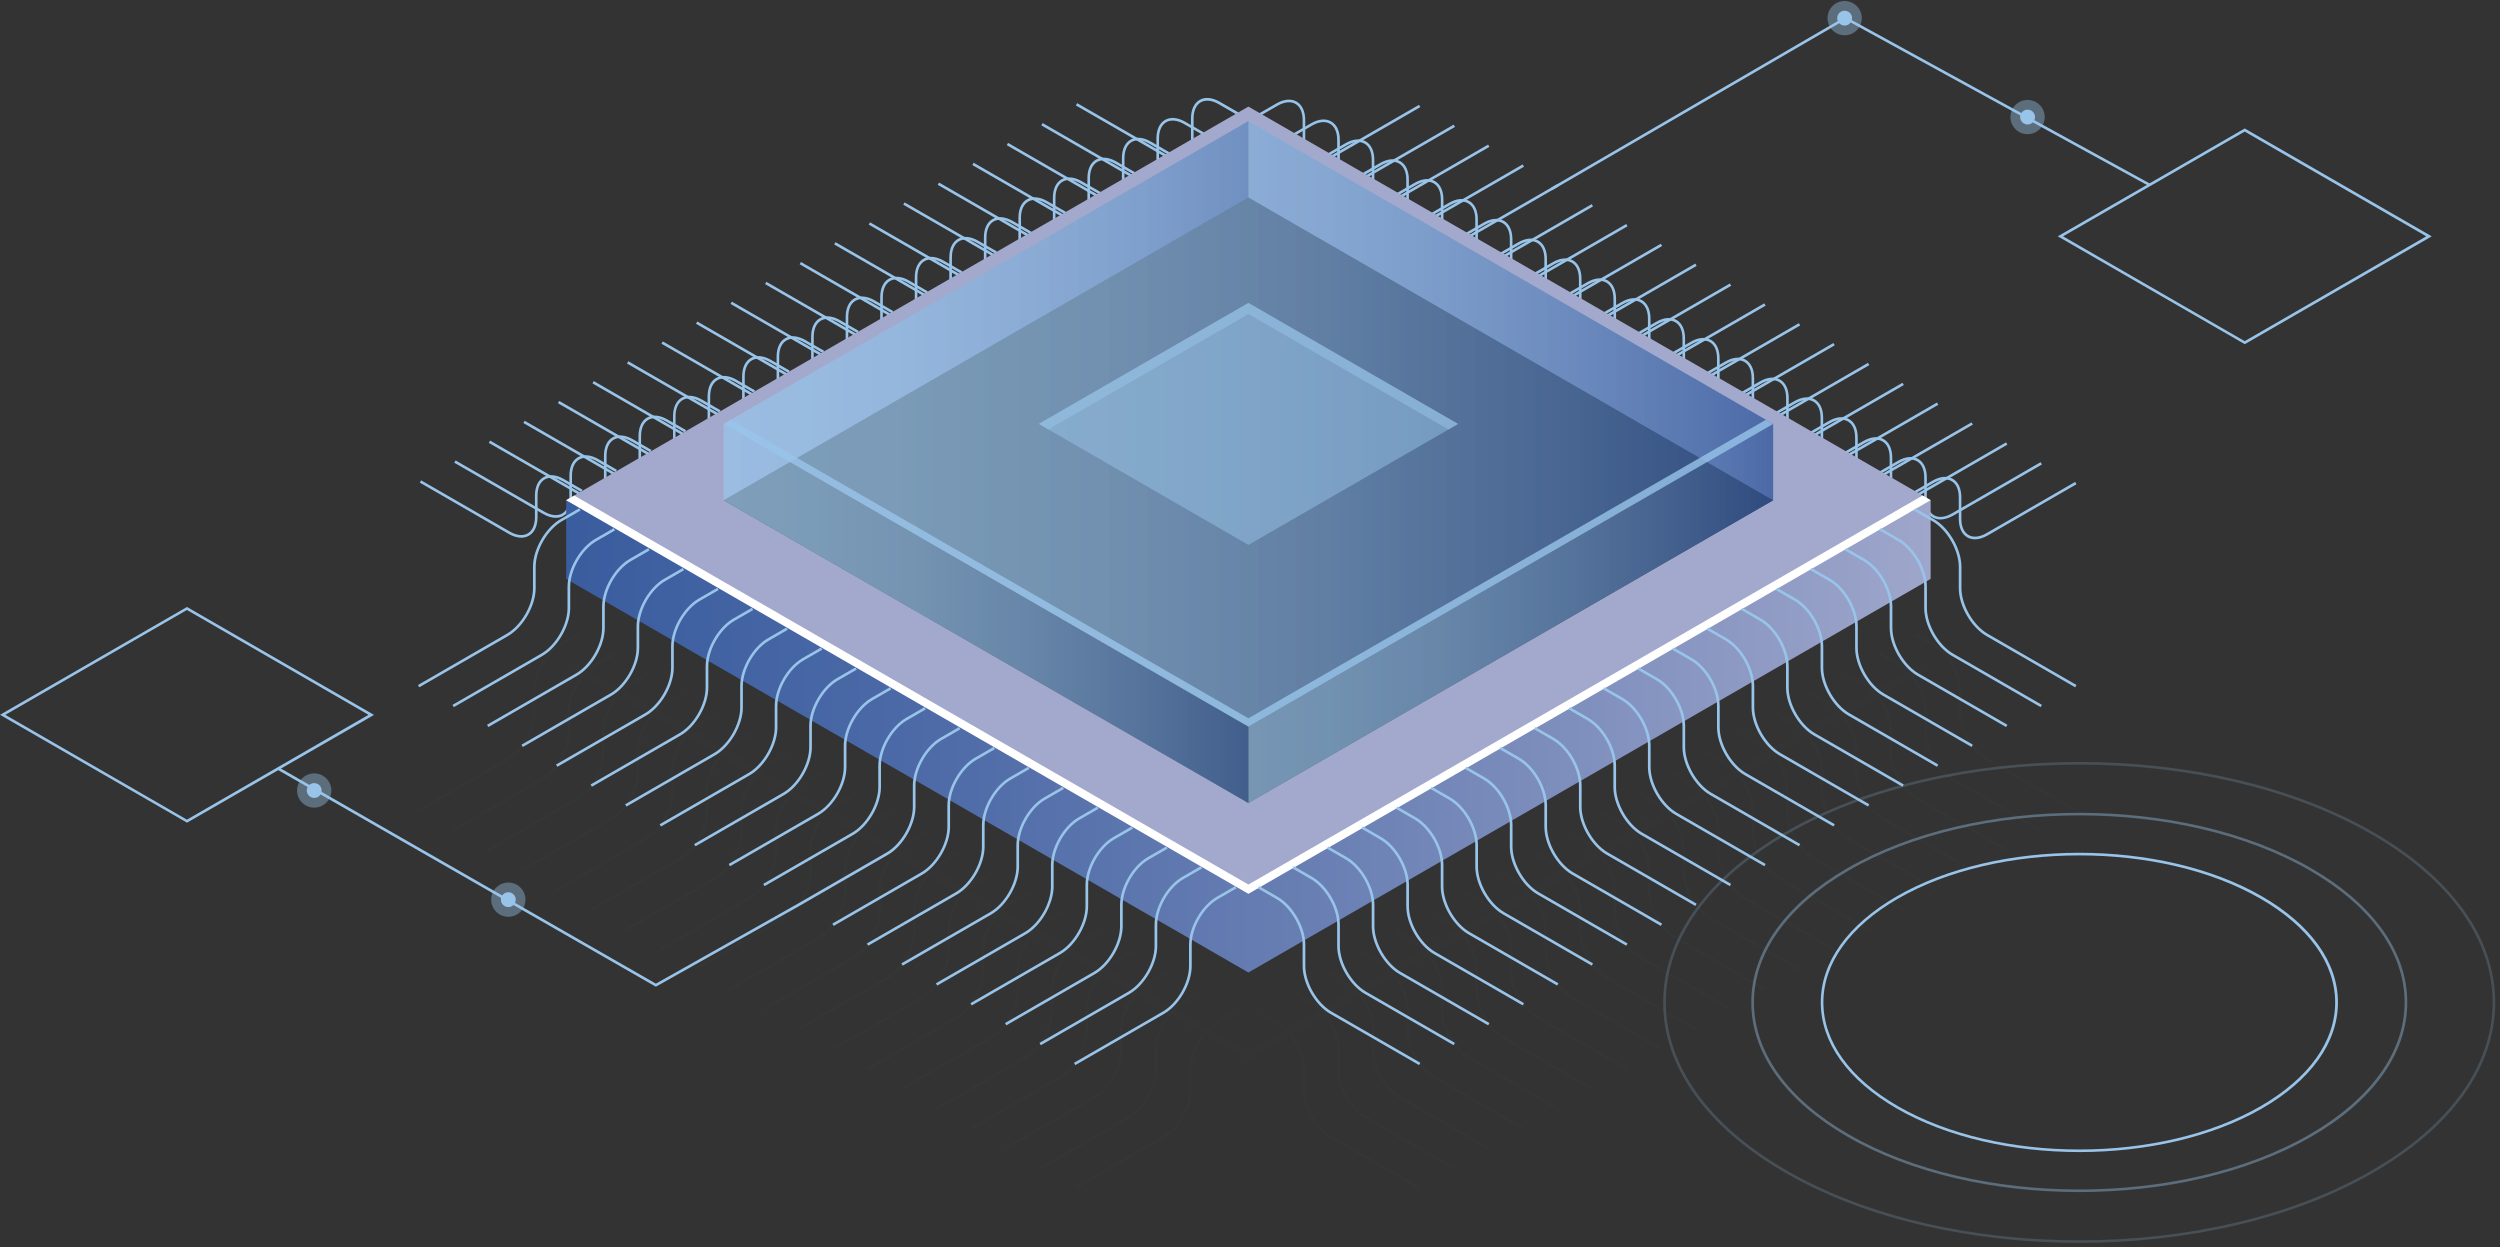 <?xml version="1.0" encoding="UTF-8"?> <svg xmlns="http://www.w3.org/2000/svg" width="475" height="237" viewBox="0 0 475 237" fill="none"><rect x="0" y="0" width="475" height="237" fill="#333333" stroke="none"/> <path d="M294.97 36.097L294.713 35.664L350.626 3.158L350.754 3.222L408.544 34.911L408.288 35.344L350.642 3.735L294.97 36.097Z" fill="#99C4E9"></path> <g opacity="0.2"> <g opacity="0.2"> <path opacity="0.2" d="M269.614 225.99L252.747 216.255C249.858 214.588 247.499 210.514 247.499 207.163V203.105C247.499 199.93 245.252 196.049 242.508 194.461L238.978 192.425L239.234 191.992L242.765 194.028C245.654 195.696 248.013 199.786 248.013 203.121V207.179C248.013 210.354 250.26 214.235 253.004 215.822L269.871 225.557L269.614 225.99Z" fill="#99C4E9"></path> <path opacity="0.2" d="M276.177 222.221L259.311 212.487C256.422 210.819 254.063 206.746 254.063 203.394V199.321C254.063 196.145 251.816 192.264 249.072 190.677L245.541 188.64L245.798 188.207L249.328 190.244C252.217 191.912 254.576 195.985 254.576 199.337V203.41C254.576 206.585 256.823 210.466 259.567 212.054L276.434 221.788L276.177 222.221Z" fill="#99C4E9"></path> <path opacity="0.2" d="M282.741 218.437L265.874 208.702C262.985 207.034 260.626 202.961 260.626 199.609V195.536C260.626 192.361 258.379 188.48 255.635 186.892L252.104 184.855L252.361 184.422L255.892 186.459C258.781 188.127 261.14 192.2 261.14 195.552V199.625C261.14 202.801 263.387 206.682 266.131 208.269L282.998 218.004L282.741 218.437Z" fill="#99C4E9"></path> <path opacity="0.2" d="M289.305 214.668L272.439 204.934C269.55 203.266 267.191 199.192 267.191 195.841V191.783C267.191 188.608 264.944 184.727 262.2 183.14L258.669 181.103L258.926 180.67L262.456 182.707C265.345 184.374 267.704 188.464 267.704 191.799V195.857C267.704 199.032 269.951 202.913 272.695 204.501L289.562 214.235L289.305 214.668Z" fill="#99C4E9"></path> <path opacity="0.2" d="M295.853 210.883L278.986 201.149C276.098 199.481 273.739 195.408 273.739 192.056V187.983C273.739 184.807 271.492 180.926 268.747 179.339L265.217 177.302L265.474 176.869L269.004 178.906C271.893 180.574 274.252 184.647 274.252 187.999V192.072C274.252 195.247 276.499 199.128 279.243 200.716L296.11 210.45L295.853 210.883Z" fill="#99C4E9"></path> <path opacity="0.2" d="M302.418 207.115L285.551 197.38C282.662 195.713 280.303 191.639 280.303 188.287V184.214C280.303 181.039 278.056 177.158 275.312 175.57L271.781 173.534L272.038 173.101L275.569 175.137C278.457 176.805 280.816 180.878 280.816 184.23V188.303C280.816 191.479 283.063 195.36 285.808 196.947L302.674 206.682L302.418 207.115Z" fill="#99C4E9"></path> <path opacity="0.2" d="M308.981 203.33L292.114 193.595C289.226 191.927 286.866 187.854 286.866 184.502V180.445C286.866 177.27 284.62 173.389 281.875 171.801L278.345 169.765L278.602 169.332L282.132 171.368C285.021 173.036 287.38 177.125 287.38 180.461V184.518C287.38 187.694 289.627 191.575 292.371 193.162L309.238 202.897L308.981 203.33Z" fill="#99C4E9"></path> <path opacity="0.2" d="M315.545 199.545L298.678 189.811C295.789 188.143 293.43 184.069 293.43 180.718V176.644C293.43 173.469 291.183 169.588 288.439 168L284.908 165.964L285.165 165.531L288.696 167.567C291.584 169.235 293.943 173.309 293.943 176.66V180.734C293.943 183.909 296.19 187.79 298.935 189.378L315.801 199.112L315.545 199.545Z" fill="#99C4E9"></path> <path opacity="0.2" d="M322.108 195.776L305.241 186.042C302.353 184.374 299.993 180.301 299.993 176.949V172.876C299.993 169.7 297.747 165.82 295.002 164.232L291.472 162.195L291.728 161.762L295.259 163.799C298.148 165.467 300.507 169.54 300.507 172.892V176.965C300.507 180.14 302.754 184.021 305.498 185.609L322.365 195.343L322.108 195.776Z" fill="#99C4E9"></path> <path opacity="0.2" d="M328.656 191.992L311.789 182.257C308.9 180.59 306.541 176.516 306.541 173.164V169.107C306.541 165.932 304.294 162.051 301.55 160.463L298.02 158.427L298.276 157.994L301.807 160.03C304.696 161.698 307.055 165.772 307.055 169.123V173.181C307.055 176.356 309.302 180.237 312.046 181.824L328.913 191.559L328.656 191.992Z" fill="#99C4E9"></path> <path opacity="0.2" d="M335.219 188.223L318.353 178.489C315.464 176.821 313.105 172.748 313.105 169.396V165.322C313.105 162.147 310.858 158.266 308.114 156.679L304.583 154.642L304.84 154.209L308.37 156.246C311.259 157.913 313.618 161.987 313.618 165.339V169.412C313.618 172.587 315.865 176.468 318.609 178.056L335.476 187.79L335.219 188.223Z" fill="#99C4E9"></path> <path opacity="0.2" d="M341.784 184.439L324.917 174.704C322.028 173.036 319.669 168.963 319.669 165.611V161.554C319.669 158.379 317.422 154.498 314.678 152.91L311.147 150.873L311.404 150.44L314.935 152.477C317.824 154.145 320.183 158.218 320.183 161.57V165.627C320.183 168.803 322.429 172.684 325.174 174.271L342.041 184.006L341.784 184.439Z" fill="#99C4E9"></path> <path opacity="0.2" d="M348.347 180.654L331.48 170.919C328.592 169.252 326.233 165.178 326.233 161.827V157.769C326.233 154.594 323.986 150.713 321.242 149.125L317.711 147.089L317.968 146.656L321.498 148.692C324.387 150.36 326.746 154.434 326.746 157.785V161.843C326.746 165.018 328.993 168.899 331.737 170.486L348.604 180.221L348.347 180.654Z" fill="#99C4E9"></path> <path opacity="0.2" d="M354.912 176.885L338.045 167.151C335.156 165.483 332.797 161.41 332.797 158.058V153.985C332.797 150.809 330.55 146.928 327.806 145.341L324.275 143.304L324.532 142.871L328.063 144.908C330.952 146.576 333.311 150.649 333.311 154.001V158.074C333.311 161.249 335.557 165.13 338.302 166.718L355.169 176.452L354.912 176.885Z" fill="#99C4E9"></path> <path opacity="0.2" d="M361.46 173.101L344.593 163.366C341.704 161.698 339.345 157.625 339.345 154.273V150.216C339.345 147.041 337.098 143.16 334.354 141.572L330.823 139.536L331.08 139.103L334.611 141.139C337.499 142.807 339.859 146.88 339.859 150.232V154.289C339.859 157.465 342.105 161.346 344.85 162.933L361.716 172.668L361.46 173.101Z" fill="#99C4E9"></path> <path opacity="0.2" d="M368.023 169.332L351.156 159.598C348.268 157.93 345.908 153.856 345.908 150.505V146.431C345.908 143.256 343.662 139.375 340.917 137.788L337.387 135.751L337.643 135.318L341.174 137.355C344.063 139.022 346.422 143.096 346.422 146.447V150.521C346.422 153.696 348.669 157.577 351.413 159.165L368.28 168.899L368.023 169.332Z" fill="#99C4E9"></path> <path opacity="0.2" d="M374.587 165.547L357.72 155.813C354.831 154.145 352.472 150.071 352.472 146.72V142.646C352.472 139.471 350.225 135.59 347.481 134.002L343.95 131.966L344.207 131.533L347.738 133.569C350.626 135.237 352.985 139.311 352.985 142.662V146.736C352.985 149.911 355.232 153.792 357.977 155.38L374.843 165.114L374.587 165.547Z" fill="#99C4E9"></path> <path opacity="0.2" d="M381.15 161.778L364.283 152.044C361.395 150.376 359.035 146.303 359.035 142.951V138.894C359.035 135.719 356.789 131.838 354.044 130.25L350.514 128.213L350.77 127.78L354.301 129.817C357.19 131.485 359.549 135.558 359.549 138.91V142.967C359.549 146.142 361.796 150.023 364.54 151.611L381.407 161.345L381.15 161.778Z" fill="#99C4E9"></path> <path opacity="0.2" d="M387.715 157.994L370.848 148.259C367.959 146.591 365.6 142.518 365.6 139.166V135.093C365.6 131.918 363.353 128.037 360.609 126.449L357.078 124.412L357.335 123.979L360.866 126.016C363.754 127.684 366.113 131.757 366.113 135.109V139.182C366.113 142.358 368.36 146.239 371.104 147.826L387.971 157.561L387.715 157.994Z" fill="#99C4E9"></path> <path opacity="0.2" d="M394.278 154.209L377.411 144.475C374.522 142.807 372.163 138.733 372.163 135.382V131.308C372.163 128.133 369.917 124.252 367.172 122.664L363.642 120.628L363.898 120.195L367.429 122.232C370.318 123.899 372.677 127.973 372.677 131.324V135.398C372.677 138.573 374.924 142.454 377.668 144.042L394.535 153.776L394.278 154.209Z" fill="#99C4E9"></path> </g> <g opacity="0.2"> <path opacity="0.2" d="M204.313 225.99L204.057 225.557L220.924 215.822C223.684 214.235 225.915 210.354 225.915 207.179V203.121C225.915 199.786 228.274 195.696 231.162 194.028L234.693 191.992L234.95 192.425L231.419 194.461C228.659 196.049 226.428 199.93 226.428 203.105V207.163C226.428 210.498 224.069 214.588 221.18 216.255L204.313 225.99Z" fill="#99C4E9"></path> <path opacity="0.2" d="M197.766 222.221L197.509 221.788L214.376 212.054C217.136 210.466 219.367 206.585 219.367 203.41V199.337C219.367 196.001 221.726 191.928 224.615 190.244L228.145 188.207L228.402 188.64L224.871 190.677C222.111 192.264 219.88 196.145 219.88 199.321V203.394C219.88 206.73 217.521 210.819 214.632 212.487L197.766 222.221Z" fill="#99C4E9"></path> <path opacity="0.2" d="M191.201 218.437L190.944 218.004L207.811 208.269C210.572 206.682 212.802 202.801 212.802 199.625V195.552C212.802 192.216 215.161 188.127 218.05 186.459L221.581 184.422L221.838 184.855L218.307 186.892C215.547 188.48 213.316 192.361 213.316 195.536V199.609C213.316 202.945 210.957 207.018 208.068 208.702L191.201 218.437Z" fill="#99C4E9"></path> <path opacity="0.2" d="M184.638 214.668L184.381 214.235L201.248 204.501C204.008 202.913 206.239 199.032 206.239 195.857V191.799C206.239 188.464 208.598 184.374 211.487 182.707L215.017 180.67L215.274 181.103L211.743 183.14C208.983 184.727 206.752 188.608 206.752 191.783V195.841C206.752 199.176 204.393 203.266 201.505 204.934L184.638 214.668Z" fill="#99C4E9"></path> <path opacity="0.2" d="M178.074 210.883L177.817 210.45L194.684 200.716C197.445 199.128 199.675 195.247 199.675 192.072V187.999C199.675 184.663 202.034 180.59 204.923 178.906L208.454 176.869L208.711 177.302L205.18 179.339C202.42 180.926 200.189 184.807 200.189 187.983V192.056C200.189 195.392 197.83 199.481 194.941 201.149L178.074 210.883Z" fill="#99C4E9"></path> <path opacity="0.2" d="M171.511 207.115L171.254 206.682L188.121 196.947C190.881 195.36 193.112 191.479 193.112 188.303V184.23C193.112 180.894 195.471 176.805 198.36 175.137L201.89 173.101L202.147 173.534L198.616 175.57C195.856 177.158 193.625 181.039 193.625 184.214V188.287C193.625 191.623 191.266 195.696 188.378 197.38L171.511 207.115Z" fill="#99C4E9"></path> <path opacity="0.2" d="M164.963 203.33L164.706 202.897L181.573 193.162C184.333 191.575 186.564 187.694 186.564 184.518V180.461C186.564 177.125 188.923 173.036 191.812 171.368L195.342 169.332L195.599 169.765L192.069 171.801C189.308 173.389 187.078 177.27 187.078 180.445V184.502C187.078 187.838 184.718 191.927 181.83 193.595L164.963 203.33Z" fill="#99C4E9"></path> <path opacity="0.2" d="M158.398 199.545L158.142 199.112L175.009 189.378C177.769 187.79 180 183.909 180 180.734V176.66C180 173.325 182.359 169.251 185.247 167.567L188.778 165.531L189.035 165.964L185.504 168C182.744 169.588 180.513 173.469 180.513 176.644V180.718C180.513 184.053 178.154 188.143 175.265 189.811L158.398 199.545Z" fill="#99C4E9"></path> <path opacity="0.2" d="M151.835 195.776L151.578 195.343L168.445 185.609C171.205 184.021 173.436 180.14 173.436 176.965V172.892C173.436 169.556 175.795 165.467 178.684 163.799L182.215 161.762L182.471 162.195L178.941 164.232C176.18 165.82 173.95 169.7 173.95 172.876V176.949C173.95 180.285 171.591 184.358 168.702 186.042L151.835 195.776Z" fill="#99C4E9"></path> <path opacity="0.2" d="M145.27 191.992L145.014 191.559L161.881 181.824C164.641 180.237 166.872 176.356 166.872 173.181V169.123C166.872 165.788 169.231 161.698 172.119 160.03L175.65 157.994L175.907 158.427L172.376 160.463C169.616 162.051 167.385 165.932 167.385 169.107V173.164C167.385 176.5 165.026 180.59 162.137 182.257L145.27 191.992Z" fill="#99C4E9"></path> <path opacity="0.2" d="M138.707 188.223L138.45 187.79L155.317 178.056C158.077 176.468 160.308 172.587 160.308 169.412V165.339C160.308 162.003 162.667 157.93 165.556 156.246L169.087 154.209L169.343 154.642L165.813 156.679C163.052 158.266 160.822 162.147 160.822 165.322V169.396C160.822 172.732 158.463 176.805 155.574 178.489L138.707 188.223Z" fill="#99C4E9"></path> <path opacity="0.2" d="M132.143 184.439L131.887 184.006L148.754 174.271C151.514 172.684 153.745 168.803 153.745 165.627V161.57C153.745 158.234 156.104 154.145 158.993 152.477L162.523 150.44L162.78 150.873L159.249 152.91C156.489 154.498 154.258 158.379 154.258 161.554V165.611C154.258 168.947 151.899 173.036 149.01 174.704L132.143 184.439Z" fill="#99C4E9"></path> <path opacity="0.2" d="M125.596 180.654L125.339 180.221L142.206 170.486C144.966 168.899 147.197 165.018 147.197 161.843V157.785C147.197 154.45 149.556 150.36 152.445 148.692L155.975 146.656L156.232 147.089L152.701 149.125C149.941 150.713 147.71 154.594 147.71 157.769V161.827C147.71 165.162 145.351 169.252 142.463 170.919L125.596 180.654Z" fill="#99C4E9"></path> <path opacity="0.2" d="M119.032 176.885L118.775 176.452L135.642 166.718C138.403 165.13 140.633 161.249 140.633 158.074V154.001C140.633 150.665 142.992 146.592 145.881 144.908L149.412 142.871L149.669 143.304L146.138 145.341C143.378 146.928 141.147 150.809 141.147 153.985V158.058C141.147 161.394 138.788 165.467 135.899 167.151L119.032 176.885Z" fill="#99C4E9"></path> <path opacity="0.2" d="M112.469 173.101L112.212 172.668L129.079 162.933C131.839 161.346 134.07 157.465 134.07 154.289V150.232C134.07 146.896 136.429 142.807 139.318 141.139L142.848 139.103L143.105 139.536L139.574 141.572C136.814 143.16 134.583 147.041 134.583 150.216V154.273C134.583 157.609 132.224 161.698 129.336 163.366L112.469 173.101Z" fill="#99C4E9"></path> <path opacity="0.2" d="M105.904 169.332L105.647 168.899L122.514 159.165C125.275 157.577 127.505 153.696 127.505 150.521V146.447C127.505 143.112 129.865 139.038 132.753 137.355L136.284 135.318L136.541 135.751L133.01 137.788C130.25 139.375 128.019 143.256 128.019 146.431V150.505C128.019 153.84 125.66 157.93 122.771 159.598L105.904 169.332Z" fill="#99C4E9"></path> <path opacity="0.2" d="M99.34 165.547L99.083 165.114L115.95 155.38C118.71 153.792 120.941 149.911 120.941 146.736V142.662C120.941 139.327 123.3 135.253 126.189 133.569L129.719 131.533L129.976 131.966L126.446 134.002C123.685 135.59 121.455 139.471 121.455 142.646V146.72C121.455 150.055 119.095 154.129 116.207 155.813L99.34 165.547Z" fill="#99C4E9"></path> <path opacity="0.2" d="M92.792 161.778L92.535 161.345L109.402 151.611C112.162 150.023 114.393 146.142 114.393 142.967V138.91C114.393 135.574 116.752 131.485 119.641 129.817L123.172 127.78L123.428 128.213L119.898 130.25C117.137 131.838 114.907 135.719 114.907 138.894V142.951C114.907 146.287 112.548 150.376 109.659 152.044L92.792 161.778Z" fill="#99C4E9"></path> <path opacity="0.2" d="M86.228 157.994L85.972 157.561L102.839 147.826C105.599 146.239 107.83 142.358 107.83 139.182V135.109C107.83 131.773 110.189 127.684 113.077 126.016L116.608 123.979L116.865 124.412L113.334 126.449C110.574 128.037 108.343 131.918 108.343 135.093V139.166C108.343 142.502 105.984 146.591 103.095 148.259L86.228 157.994Z" fill="#99C4E9"></path> <path opacity="0.2" d="M79.665 154.209L79.408 153.776L96.275 144.042C99.035 142.454 101.266 138.573 101.266 135.398V131.324C101.266 127.989 103.625 123.899 106.514 122.232L110.045 120.195L110.301 120.628L106.771 122.664C104.01 124.252 101.78 128.133 101.78 131.308V135.382C101.78 138.717 99.421 142.791 96.532 144.475L79.665 154.209Z" fill="#99C4E9"></path> </g> <g opacity="0.2"> <g opacity="0.2"> <path opacity="0.2" d="M366.819 126.658V141.62L237.196 216.4L107.573 141.62V126.658H366.819Z" fill="url(#paint0_linear)"></path> <path opacity="0.2" d="M237.196 201.437L107.573 126.658L237.196 51.878L366.819 126.658L237.196 201.437Z" fill="#A3A9CD"></path> <path opacity="0.2" d="M237.196 199.69L109.098 125.776L107.573 126.658L237.196 201.438L366.819 126.658L365.295 125.792L237.196 199.69Z" fill="white"></path> </g> </g> </g> <path d="M223.699 30.501C222.945 30.501 222.127 30.26 221.276 29.763L204.409 20.029L204.666 19.596L221.533 29.33C222.817 30.068 224.02 30.196 224.903 29.683C225.786 29.17 226.283 28.079 226.283 26.588V22.53C226.283 20.863 226.861 19.596 227.904 18.986C228.947 18.377 230.327 18.505 231.788 19.339L235.318 21.376L235.062 21.825L231.531 19.788C230.247 19.05 229.044 18.922 228.161 19.435C227.278 19.948 226.781 21.039 226.781 22.53V26.588C226.781 28.256 226.203 29.523 225.16 30.132C224.726 30.389 224.229 30.501 223.699 30.501Z" fill="#99C4E9"></path> <path d="M217.135 34.285C216.397 34.285 215.562 34.045 214.712 33.548L197.845 23.813L198.102 23.38L214.968 33.115C216.252 33.852 217.456 33.981 218.339 33.468C219.221 32.954 219.719 31.864 219.719 30.372V26.315C219.719 24.647 220.296 23.38 221.34 22.787C222.383 22.178 223.763 22.306 225.223 23.14L228.754 25.177L228.497 25.61L224.967 23.573C223.683 22.835 222.479 22.707 221.596 23.22C220.714 23.733 220.216 24.824 220.216 26.315V30.372C220.216 32.04 219.639 33.307 218.595 33.917C218.162 34.157 217.665 34.285 217.135 34.285Z" fill="#99C4E9"></path> <path d="M210.571 38.054C209.817 38.054 208.999 37.813 208.148 37.316L191.281 27.582L191.538 27.149L208.405 36.883C209.689 37.621 210.892 37.749 211.775 37.236C212.658 36.723 213.155 35.632 213.155 34.141V30.068C213.155 28.4 213.733 27.133 214.776 26.54C215.819 25.93 217.199 26.058 218.66 26.892L222.191 28.929L221.934 29.362L218.403 27.325C217.119 26.588 215.916 26.459 215.033 26.973C214.15 27.486 213.653 28.576 213.653 30.068V34.141C213.653 35.809 213.075 37.076 212.032 37.669C211.599 37.926 211.117 38.054 210.571 38.054Z" fill="#99C4E9"></path> <path d="M204.024 41.823C203.269 41.823 202.451 41.582 201.6 41.085L184.733 31.351L184.99 30.918L201.857 40.652C203.141 41.39 204.345 41.518 205.227 41.005C206.11 40.492 206.607 39.401 206.607 37.91V33.852C206.607 32.184 207.185 30.918 208.228 30.324C209.271 29.715 210.652 29.843 212.112 30.677L215.643 32.714L215.386 33.147L211.855 31.11C210.571 30.372 209.368 30.244 208.485 30.757C207.602 31.27 207.105 32.361 207.105 33.852V37.926C207.105 39.593 206.527 40.86 205.484 41.454C205.051 41.694 204.553 41.823 204.024 41.823Z" fill="#99C4E9"></path> <path d="M197.46 45.592C196.706 45.592 195.887 45.351 195.037 44.854L178.17 35.12L178.427 34.687L195.294 44.421C196.577 45.159 197.781 45.287 198.664 44.774C199.546 44.261 200.044 43.17 200.044 41.679V37.605C200.044 35.937 200.622 34.67 201.665 34.077C202.708 33.468 204.088 33.596 205.549 34.43L209.079 36.467L208.822 36.9L205.292 34.863C204.008 34.125 202.804 33.997 201.922 34.51C201.039 35.023 200.541 36.114 200.541 37.605V41.679C200.541 43.346 199.964 44.613 198.921 45.207C198.487 45.463 197.99 45.592 197.46 45.592Z" fill="#99C4E9"></path> <path d="M190.896 49.36C190.158 49.36 189.323 49.12 188.489 48.623L171.622 38.888L171.879 38.455L188.746 48.19C190.03 48.927 191.233 49.056 192.116 48.542C192.999 48.029 193.496 46.939 193.496 45.447V41.39C193.496 39.722 194.074 38.455 195.117 37.862C196.16 37.252 197.54 37.381 199.001 38.215L202.531 40.251L202.275 40.684L198.744 38.648C197.46 37.91 196.256 37.782 195.374 38.295C194.491 38.808 193.994 39.898 193.994 41.39V45.463C193.994 47.131 193.416 48.398 192.373 48.991C191.923 49.248 191.426 49.36 190.896 49.36Z" fill="#99C4E9"></path> <path d="M184.333 53.145C183.578 53.145 182.76 52.904 181.909 52.407L165.059 42.673L165.315 42.24L182.182 51.974C183.466 52.712 184.67 52.84 185.552 52.327C186.435 51.814 186.933 50.723 186.933 49.232V45.158C186.933 43.491 187.51 42.224 188.553 41.63C189.597 41.021 190.977 41.149 192.437 41.983L195.968 44.02L195.711 44.453L192.18 42.416C190.897 41.678 189.693 41.55 188.81 42.063C187.928 42.577 187.43 43.667 187.43 45.158V49.232C187.43 50.9 186.852 52.167 185.809 52.76C185.36 53.017 184.862 53.145 184.333 53.145Z" fill="#99C4E9"></path> <path d="M177.768 56.913C177.03 56.913 176.196 56.673 175.361 56.176L158.494 46.441L158.751 46.008L175.618 55.743C176.902 56.48 178.105 56.609 178.988 56.095C179.871 55.582 180.368 54.492 180.368 53V48.927C180.368 47.259 180.946 45.992 181.989 45.383C183.032 44.773 184.412 44.902 185.873 45.736L189.403 47.772L189.147 48.205L185.616 46.169C184.332 45.431 183.128 45.303 182.246 45.816C181.363 46.329 180.866 47.419 180.866 48.911V52.968C180.866 54.636 180.288 55.903 179.245 56.496C178.795 56.785 178.314 56.913 177.768 56.913Z" fill="#99C4E9"></path> <path d="M171.221 60.682C170.467 60.682 169.648 60.441 168.798 59.944L151.931 50.21L152.187 49.777L169.054 59.511C170.338 60.249 171.542 60.377 172.425 59.864C173.307 59.351 173.805 58.26 173.805 56.769V52.712C173.805 51.044 174.382 49.777 175.426 49.167C176.469 48.558 177.849 48.686 179.309 49.52L182.84 51.557L182.583 51.99L179.053 49.953C177.769 49.216 176.565 49.087 175.682 49.6C174.8 50.114 174.302 51.204 174.302 52.696V56.753C174.302 58.421 173.724 59.688 172.681 60.297C172.232 60.554 171.75 60.682 171.221 60.682Z" fill="#99C4E9"></path> <path d="M164.656 64.451C163.918 64.451 163.084 64.21 162.233 63.713L145.366 53.979L145.623 53.546L162.49 63.28C163.774 64.018 164.977 64.146 165.86 63.633C166.743 63.12 167.24 62.029 167.24 60.538V56.481C167.24 54.813 167.818 53.546 168.861 52.953C169.904 52.343 171.284 52.471 172.745 53.305L176.275 55.342L176.019 55.775L172.488 53.738C171.204 53.001 170.001 52.872 169.118 53.386C168.235 53.899 167.738 54.989 167.738 56.481V60.538C167.738 62.206 167.16 63.473 166.117 64.082C165.684 64.323 165.186 64.451 164.656 64.451Z" fill="#99C4E9"></path> <path d="M158.093 68.219C157.339 68.219 156.52 67.979 155.67 67.482L138.803 57.747L139.06 57.314L155.926 67.049C157.21 67.787 158.414 67.915 159.297 67.402C160.179 66.888 160.677 65.798 160.677 64.306V60.233C160.677 58.565 161.254 57.298 162.298 56.705C163.341 56.096 164.721 56.224 166.181 57.058L169.712 59.094L169.455 59.528L165.925 57.491C164.641 56.753 163.437 56.625 162.554 57.138C161.672 57.651 161.174 58.742 161.174 60.233V64.306C161.174 65.974 160.597 67.241 159.553 67.835C159.12 68.091 158.623 68.219 158.093 68.219Z" fill="#99C4E9"></path> <path d="M151.529 71.988C150.775 71.988 149.957 71.748 149.106 71.25L132.239 61.516L132.496 61.083L149.363 70.817C150.647 71.555 151.85 71.683 152.733 71.17C153.616 70.657 154.113 69.567 154.113 68.075V64.002C154.113 62.334 154.691 61.067 155.734 60.474C156.777 59.864 158.157 59.992 159.618 60.826L163.149 62.863L162.892 63.296L159.361 61.259C158.077 60.522 156.874 60.393 155.991 60.907C155.108 61.42 154.611 62.51 154.611 64.002V68.075C154.611 69.743 154.033 71.01 152.99 71.603C152.557 71.876 152.059 71.988 151.529 71.988Z" fill="#99C4E9"></path> <path d="M144.966 75.773C144.212 75.773 143.393 75.532 142.543 75.035L125.676 65.301L125.933 64.868L142.799 74.602C144.083 75.34 145.287 75.468 146.17 74.955C147.052 74.442 147.55 73.351 147.55 71.86V67.786C147.55 66.119 148.128 64.852 149.171 64.258C150.214 63.649 151.594 63.777 153.054 64.611L156.585 66.648L156.328 67.081L152.798 65.044C151.514 64.306 150.31 64.178 149.427 64.691C148.545 65.204 148.047 66.295 148.047 67.786V71.86C148.047 73.528 147.47 74.794 146.426 75.388C145.993 75.644 145.496 75.773 144.966 75.773Z" fill="#99C4E9"></path> <path d="M138.418 79.541C137.664 79.541 136.845 79.301 135.995 78.804L119.128 69.069L119.385 68.636L136.252 78.371C137.535 79.108 138.739 79.237 139.622 78.723C140.504 78.21 141.002 77.12 141.002 75.628V71.555C141.002 69.887 141.58 68.62 142.623 68.027C143.666 67.417 145.046 67.546 146.507 68.38L150.037 70.416L149.78 70.849L146.25 68.813C144.966 68.075 143.762 67.947 142.88 68.46C141.997 68.973 141.499 70.064 141.499 71.555V75.628C141.499 77.296 140.922 78.563 139.879 79.156C139.429 79.413 138.948 79.541 138.418 79.541Z" fill="#99C4E9"></path> <path d="M131.855 83.31C131.1 83.31 130.282 83.07 129.431 82.573L112.564 72.838L112.821 72.405L129.688 82.14C130.972 82.877 132.176 83.006 133.058 82.492C133.941 81.979 134.438 80.889 134.438 79.397V75.324C134.438 73.656 135.016 72.389 136.059 71.796C137.103 71.186 138.483 71.315 139.943 72.149L143.474 74.185L143.217 74.618L139.686 72.582C138.402 71.844 137.199 71.716 136.316 72.229C135.433 72.742 134.936 73.832 134.936 75.324V79.397C134.936 81.065 134.358 82.332 133.315 82.925C132.882 83.182 132.384 83.31 131.855 83.31Z" fill="#99C4E9"></path> <path d="M125.29 87.078C124.536 87.078 123.717 86.838 122.867 86.341L106 76.606L106.257 76.173L123.124 85.908C124.408 86.645 125.611 86.774 126.494 86.26C127.376 85.747 127.874 84.657 127.874 83.165V79.108C127.874 77.44 128.452 76.173 129.495 75.564C130.538 74.954 131.918 75.083 133.379 75.917L136.893 77.953L136.636 78.386L133.106 76.35C131.822 75.612 130.618 75.484 129.736 75.997C128.853 76.51 128.355 77.601 128.355 79.092V83.149C128.355 84.817 127.778 86.084 126.735 86.694C126.317 86.95 125.82 87.078 125.29 87.078Z" fill="#99C4E9"></path> <path d="M118.726 90.847C117.971 90.847 117.153 90.607 116.302 90.11L99.436 80.375L99.692 79.942L116.559 89.677C117.843 90.414 119.047 90.543 119.929 90.029C120.812 89.516 121.31 88.426 121.31 86.934V82.877C121.31 81.209 121.887 79.942 122.93 79.333C123.974 78.724 125.354 78.852 126.814 79.686L130.345 81.722L130.088 82.156L126.557 80.119C125.274 79.381 124.07 79.253 123.187 79.766C122.305 80.279 121.807 81.37 121.807 82.861V86.918C121.807 88.586 121.229 89.853 120.186 90.463C119.753 90.719 119.255 90.847 118.726 90.847Z" fill="#99C4E9"></path> <path d="M112.162 94.616C111.408 94.616 110.59 94.375 109.739 93.878L92.872 84.144L93.129 83.711L109.996 93.445C111.28 94.183 112.483 94.311 113.366 93.798C114.249 93.285 114.746 92.194 114.746 90.703V86.63C114.746 84.962 115.324 83.695 116.367 83.102C117.41 82.492 118.79 82.62 120.251 83.454L123.781 85.491L123.525 85.924L119.994 83.887C118.71 83.15 117.506 83.021 116.624 83.534C115.741 84.048 115.244 85.138 115.244 86.63V90.703C115.244 92.371 114.666 93.638 113.623 94.231C113.189 94.504 112.692 94.616 112.162 94.616Z" fill="#99C4E9"></path> <path d="M105.599 98.385C104.845 98.385 104.026 98.144 103.175 97.647L86.309 87.912L86.565 87.48L103.432 97.214C104.716 97.952 105.92 98.08 106.802 97.567C107.685 97.053 108.183 95.963 108.183 94.472V90.398C108.183 88.73 108.76 87.463 109.803 86.87C110.847 86.261 112.227 86.389 113.687 87.223L117.218 89.26L116.961 89.693L113.43 87.656C112.147 86.918 110.943 86.79 110.06 87.303C109.178 87.816 108.68 88.907 108.68 90.398V94.472C108.68 96.139 108.102 97.406 107.059 98C106.626 98.272 106.144 98.385 105.599 98.385Z" fill="#99C4E9"></path> <path d="M99.051 102.169C98.297 102.169 97.478 101.929 96.628 101.431L79.761 91.697L80.017 91.264L96.884 100.999C98.168 101.736 99.372 101.864 100.255 101.351C101.137 100.838 101.635 99.748 101.635 98.256V94.183C101.635 92.515 102.212 91.248 103.256 90.655C104.299 90.045 105.679 90.174 107.139 91.008L110.67 93.044L110.413 93.477L106.883 91.441C105.599 90.703 104.395 90.575 103.512 91.088C102.63 91.601 102.132 92.691 102.132 94.183V98.256C102.132 99.924 101.554 101.191 100.511 101.784C100.062 102.041 99.581 102.169 99.051 102.169Z" fill="#99C4E9"></path> <path d="M250.58 30.822C250.05 30.822 249.553 30.693 249.12 30.437C248.076 29.827 247.499 28.576 247.499 26.909V22.835C247.499 21.344 247.017 20.253 246.119 19.74C245.236 19.227 244.032 19.355 242.748 20.093L239.218 22.13L238.961 21.697L242.492 19.66C243.936 18.826 245.316 18.698 246.375 19.307C247.418 19.916 247.996 21.167 247.996 22.835V26.909C247.996 28.4 248.478 29.491 249.376 30.004C250.259 30.517 251.463 30.389 252.747 29.651L269.613 19.916L269.87 20.349L253.003 30.084C252.153 30.565 251.334 30.822 250.58 30.822Z" fill="#99C4E9"></path> <path d="M257.144 34.59C256.614 34.59 256.117 34.462 255.684 34.205C254.64 33.596 254.063 32.345 254.063 30.677V26.604C254.063 25.112 253.581 24.022 252.683 23.509C251.8 22.995 250.596 23.124 249.312 23.861L245.782 25.898L245.541 25.465L249.072 23.428C250.516 22.595 251.896 22.466 252.955 23.076C253.999 23.685 254.576 24.936 254.576 26.604V30.677C254.576 32.169 255.058 33.259 255.956 33.772C256.839 34.285 258.043 34.157 259.327 33.419L276.193 23.685L276.45 24.118L259.583 33.852C258.717 34.334 257.898 34.59 257.144 34.59Z" fill="#99C4E9"></path> <path d="M263.707 38.359C263.177 38.359 262.68 38.23 262.247 37.974C261.203 37.364 260.626 36.114 260.626 34.446V30.388C260.626 28.897 260.144 27.806 259.245 27.293C258.363 26.78 257.159 26.908 255.875 27.646L252.345 29.683L252.088 29.25L255.619 27.213C257.063 26.379 258.443 26.251 259.502 26.86C260.545 27.47 261.123 28.721 261.123 30.404V34.462C261.123 35.953 261.605 37.044 262.503 37.557C263.386 38.07 264.59 37.942 265.873 37.204L282.74 27.47L282.997 27.903L266.13 37.637C265.28 38.118 264.445 38.359 263.707 38.359Z" fill="#99C4E9"></path> <path d="M270.271 42.128C269.742 42.128 269.244 41.999 268.811 41.759C267.768 41.15 267.19 39.899 267.19 38.215V34.157C267.19 32.666 266.709 31.576 265.81 31.062C264.927 30.549 263.724 30.677 262.44 31.415L258.909 33.452L258.652 33.019L262.183 30.982C263.627 30.148 265.008 30.02 266.067 30.629C267.11 31.239 267.688 32.49 267.688 34.173V38.231C267.688 39.722 268.169 40.813 269.068 41.326C269.95 41.839 271.154 41.711 272.438 40.973L289.305 31.239L289.562 31.672L272.695 41.406C271.828 41.887 271.01 42.128 270.271 42.128Z" fill="#99C4E9"></path> <path d="M276.836 45.896C276.306 45.896 275.809 45.768 275.375 45.528C274.332 44.918 273.755 43.667 273.755 41.983V37.926C273.755 36.435 273.273 35.344 272.374 34.831C271.492 34.318 270.288 34.446 269.004 35.184L265.474 37.22L265.217 36.787L268.747 34.751C270.192 33.917 271.572 33.788 272.631 34.398C273.674 35.007 274.252 36.258 274.252 37.926V41.983C274.252 43.475 274.734 44.565 275.632 45.078C276.515 45.592 277.719 45.463 279.002 44.726L295.869 34.991L296.126 35.424L279.243 45.159C278.393 45.656 277.574 45.896 276.836 45.896Z" fill="#99C4E9"></path> <path d="M283.384 49.681C282.854 49.681 282.357 49.553 281.923 49.312C280.88 48.703 280.302 47.452 280.302 45.784V41.711C280.302 40.219 279.821 39.129 278.922 38.616C278.04 38.102 276.836 38.231 275.552 38.968L272.021 41.005L271.765 40.572L275.295 38.535C276.74 37.702 278.12 37.573 279.179 38.183C280.222 38.792 280.8 40.043 280.8 41.711V45.784C280.8 47.276 281.281 48.366 282.18 48.879C283.063 49.392 284.266 49.264 285.55 48.526L302.417 38.792L302.674 39.225L285.807 48.959C284.956 49.424 284.138 49.681 283.384 49.681Z" fill="#99C4E9"></path> <path d="M289.947 53.45C289.418 53.45 288.92 53.321 288.487 53.081C287.444 52.471 286.866 51.22 286.866 49.553V45.479C286.866 43.988 286.384 42.897 285.486 42.384C284.603 41.871 283.399 41.999 282.116 42.737L278.585 44.774L278.328 44.341L281.859 42.304C283.303 41.47 284.683 41.342 285.743 41.951C286.786 42.56 287.363 43.811 287.363 45.479V49.553C287.363 51.044 287.845 52.135 288.744 52.648C289.626 53.161 290.83 53.033 292.114 52.295L308.981 42.56L309.237 42.993L292.37 52.728C291.52 53.193 290.701 53.45 289.947 53.45Z" fill="#99C4E9"></path> <path d="M296.511 57.218C295.981 57.218 295.484 57.09 295.05 56.833C294.007 56.224 293.429 54.973 293.429 53.305V49.232C293.429 47.74 292.948 46.65 292.049 46.137C291.167 45.623 289.963 45.752 288.679 46.489L285.148 48.526L284.892 48.093L288.422 46.056C289.883 45.222 291.247 45.094 292.306 45.704C293.349 46.313 293.927 47.564 293.927 49.232V53.305C293.927 54.797 294.408 55.887 295.307 56.4C296.19 56.913 297.393 56.785 298.677 56.047L315.544 46.313L315.801 46.746L298.934 56.48C298.083 56.961 297.265 57.218 296.511 57.218Z" fill="#99C4E9"></path> <path d="M303.074 60.987C302.545 60.987 302.047 60.859 301.614 60.602C300.571 59.993 299.993 58.742 299.993 57.074V53.001C299.993 51.509 299.511 50.419 298.613 49.906C297.73 49.392 296.526 49.521 295.243 50.258L291.712 52.295L291.455 51.862L294.986 49.825C296.43 48.992 297.81 48.863 298.869 49.473C299.913 50.082 300.49 51.333 300.49 53.001V57.074C300.49 58.566 300.972 59.656 301.87 60.169C302.753 60.682 303.957 60.554 305.241 59.816L322.108 50.082L322.364 50.515L305.497 60.249C304.647 60.746 303.812 60.987 303.074 60.987Z" fill="#99C4E9"></path> <path d="M309.639 64.755C309.109 64.755 308.611 64.627 308.178 64.37C307.135 63.761 306.557 62.51 306.557 60.842V56.785C306.557 55.294 306.076 54.203 305.177 53.69C304.294 53.177 303.091 53.305 301.807 54.043L298.276 56.079L298.02 55.646L301.55 53.61C303.011 52.776 304.375 52.647 305.434 53.257C306.477 53.866 307.055 55.117 307.055 56.785V60.858C307.055 62.35 307.536 63.44 308.435 63.953C309.318 64.467 310.521 64.338 311.805 63.601L328.672 53.866L328.929 54.299L312.062 64.034C311.195 64.515 310.377 64.755 309.639 64.755Z" fill="#99C4E9"></path> <path d="M316.185 68.524C315.656 68.524 315.158 68.396 314.725 68.139C313.682 67.53 313.104 66.279 313.104 64.611V60.554C313.104 59.062 312.623 57.972 311.724 57.459C310.841 56.946 309.638 57.074 308.354 57.812L304.823 59.848L304.566 59.415L308.097 57.379C309.541 56.545 310.922 56.416 311.981 57.026C313.024 57.635 313.602 58.886 313.602 60.57V64.627C313.602 66.119 314.083 67.209 314.982 67.722C315.864 68.236 317.068 68.107 318.352 67.37L335.219 57.635L335.476 58.068L318.609 67.803C317.758 68.284 316.94 68.524 316.185 68.524Z" fill="#99C4E9"></path> <path d="M322.75 72.309C322.22 72.309 321.723 72.181 321.29 71.94C320.246 71.331 319.669 70.08 319.669 68.412V64.323C319.669 62.831 319.187 61.741 318.288 61.227C317.406 60.714 316.202 60.843 314.918 61.58L311.388 63.617L311.131 63.184L314.662 61.147C316.106 60.313 317.486 60.185 318.545 60.794C319.588 61.404 320.166 62.655 320.166 64.339V68.396C320.166 69.887 320.648 70.978 321.546 71.491C322.429 72.004 323.633 71.876 324.916 71.138L341.783 61.404L342.04 61.837L325.173 71.571C324.323 72.052 323.504 72.309 322.75 72.309Z" fill="#99C4E9"></path> <path d="M329.313 76.078C328.784 76.078 328.286 75.949 327.853 75.709C326.81 75.099 326.232 73.848 326.232 72.165V68.107C326.232 66.616 325.751 65.525 324.852 65.012C323.969 64.499 322.766 64.627 321.482 65.365L317.951 67.402L317.694 66.969L321.225 64.932C322.669 64.098 324.05 63.97 325.109 64.579C326.152 65.189 326.73 66.439 326.73 68.107V72.165C326.73 73.656 327.211 74.746 328.11 75.26C328.992 75.773 330.196 75.644 331.48 74.907L348.347 65.172L348.604 65.605L331.737 75.34C330.886 75.821 330.068 76.078 329.313 76.078Z" fill="#99C4E9"></path> <path d="M335.878 79.846C335.348 79.846 334.851 79.718 334.417 79.477C333.374 78.868 332.797 77.617 332.797 75.949V71.86C332.797 70.368 332.315 69.278 331.416 68.764C330.534 68.251 329.33 68.38 328.046 69.117L324.516 71.154L324.259 70.721L327.789 68.684C329.234 67.85 330.614 67.722 331.673 68.332C332.716 68.941 333.294 70.192 333.294 71.86V75.933C333.294 77.424 333.775 78.515 334.674 79.028C335.557 79.541 336.76 79.413 338.044 78.675L354.911 68.941L355.168 69.374L338.301 79.108C337.451 79.605 336.616 79.846 335.878 79.846Z" fill="#99C4E9"></path> <path d="M342.441 83.615C341.912 83.615 341.414 83.487 340.981 83.246C339.938 82.637 339.36 81.386 339.36 79.718V75.645C339.36 74.153 338.879 73.063 337.98 72.55C337.097 72.037 335.894 72.165 334.61 72.903L331.079 74.939L330.822 74.506L334.353 72.469C335.797 71.636 337.177 71.507 338.237 72.117C339.28 72.726 339.858 73.977 339.858 75.645V79.718C339.858 81.21 340.339 82.3 341.238 82.813C342.12 83.326 343.324 83.198 344.608 82.46L361.475 72.726L361.732 73.159L344.865 82.893C343.998 83.374 343.18 83.615 342.441 83.615Z" fill="#99C4E9"></path> <path d="M348.989 87.384C348.46 87.384 347.962 87.255 347.529 86.999C346.486 86.389 345.908 85.138 345.908 83.471V79.397C345.908 77.906 345.426 76.815 344.528 76.302C343.645 75.789 342.441 75.917 341.158 76.655L337.627 78.692L337.37 78.259L340.901 76.222C342.361 75.388 343.725 75.26 344.784 75.869C345.828 76.478 346.405 77.729 346.405 79.397V83.471C346.405 84.962 346.887 86.052 347.786 86.566C348.668 87.079 349.872 86.951 351.156 86.213L368.023 76.478L368.279 76.912L351.412 86.646C350.562 87.143 349.743 87.384 348.989 87.384Z" fill="#99C4E9"></path> <path d="M355.553 91.152C355.023 91.152 354.526 91.024 354.092 90.767C353.049 90.158 352.471 88.907 352.471 87.239V83.166C352.471 81.674 351.99 80.584 351.091 80.071C350.209 79.558 349.005 79.686 347.721 80.424L344.19 82.46L343.934 82.027L347.464 79.99C348.909 79.157 350.289 79.028 351.348 79.638C352.391 80.247 352.969 81.498 352.969 83.166V87.239C352.969 88.731 353.45 89.821 354.349 90.334C355.232 90.847 356.435 90.719 357.719 89.981L374.586 80.247L374.843 80.68L357.976 90.414C357.125 90.912 356.307 91.152 355.553 91.152Z" fill="#99C4E9"></path> <path d="M362.116 94.937C361.587 94.937 361.089 94.809 360.656 94.552C359.613 93.943 359.035 92.692 359.035 91.024V86.967C359.035 85.475 358.553 84.385 357.655 83.871C356.772 83.358 355.568 83.487 354.285 84.224L350.754 86.261L350.497 85.828L354.028 83.791C355.472 82.957 356.852 82.829 357.911 83.438C358.955 84.048 359.532 85.299 359.532 86.983V91.04C359.532 92.531 360.014 93.622 360.913 94.135C361.795 94.648 362.999 94.52 364.283 93.782L381.15 84.048L381.406 84.481L364.539 94.215C363.689 94.68 362.87 94.937 362.116 94.937Z" fill="#99C4E9"></path> <path d="M368.681 98.705C368.151 98.705 367.653 98.577 367.22 98.337C366.177 97.727 365.599 96.476 365.599 94.792V90.735C365.599 89.244 365.118 88.153 364.219 87.64C363.336 87.127 362.133 87.255 360.849 87.993L357.318 90.029L357.062 89.597L360.592 87.56C362.037 86.726 363.417 86.598 364.476 87.207C365.519 87.816 366.097 89.067 366.097 90.751V94.808C366.097 96.3 366.578 97.39 367.477 97.904C368.36 98.417 369.563 98.288 370.847 97.551L387.714 87.816L387.971 88.249L371.104 97.984C370.253 98.449 369.419 98.705 368.681 98.705Z" fill="#99C4E9"></path> <path d="M375.244 102.474C374.714 102.474 374.217 102.346 373.784 102.105C372.741 101.496 372.163 100.245 372.163 98.561V94.504C372.163 93.012 371.681 91.922 370.783 91.409C369.9 90.895 368.696 91.024 367.412 91.761L363.882 93.798L363.625 93.365L367.156 91.328C368.6 90.494 369.98 90.366 371.039 90.976C372.083 91.585 372.66 92.836 372.66 94.504V98.561C372.66 100.052 373.142 101.143 374.04 101.656C374.923 102.169 376.127 102.041 377.411 101.303L394.277 91.569L394.534 92.002L377.667 101.736C376.801 102.233 375.982 102.474 375.244 102.474Z" fill="#99C4E9"></path> <path d="M366.82 95.033V109.996L237.196 184.775L107.573 109.996V95.033H366.82Z" fill="url(#paint1_linear)"></path> <path d="M237.196 169.813L107.573 95.033L237.196 20.253L366.82 95.033L237.196 169.813Z" fill="#A3A9CD"></path> <path d="M237.196 168.065L109.098 94.151L107.573 95.033L237.196 169.813L366.82 95.033L365.295 94.151L237.196 168.065Z" fill="white"></path> <path d="M237.197 152.558L137.504 95.049L237.197 37.525L336.89 95.049L237.197 152.558Z" fill="#302E2F"></path> <path opacity="0.5" d="M237.197 152.574L137.504 95.049L237.197 37.525L336.89 95.049L237.197 152.574Z" fill="url(#paint2_linear)"></path> <path opacity="0.5" d="M237.197 23.028L336.89 80.552V95.049L237.197 37.525V23.028Z" fill="url(#paint3_linear)"></path> <path opacity="0.5" d="M237.197 37.525L137.504 95.049V80.536L237.197 23.028V37.525Z" fill="url(#paint4_linear)"></path> <path opacity="0.5" d="M237.197 138.06L137.504 80.536L237.197 23.028L336.89 80.552L237.197 138.06Z" fill="url(#paint5_linear)"></path> <path opacity="0.5" d="M237.196 103.533L197.364 80.536L237.196 57.555L277.029 80.552L237.196 103.533Z" fill="#99C4E9"></path> <path opacity="0.5" d="M237.196 59.672L275.199 81.594L277.029 80.552L237.196 57.555L197.364 80.552L199.194 81.594L237.196 59.672Z" fill="#99C4E9"></path> <path opacity="0.5" d="M237.197 138.06V152.574L336.89 95.049V80.552L237.197 138.06Z" fill="url(#paint6_linear)"></path> <path opacity="0.5" d="M137.504 80.536V95.049L237.197 152.573V138.06L137.504 80.536Z" fill="url(#paint7_linear)"></path> <path opacity="0.8" d="M237.197 136.472L138.868 79.75L137.504 80.536L237.197 138.06L336.89 80.552L335.525 79.75L237.197 136.472Z" fill="#99C4E9"></path> <path d="M269.614 202.367L252.747 192.633C249.858 190.965 247.499 186.892 247.499 183.54V179.467C247.499 176.291 245.252 172.41 242.508 170.823L238.978 168.786L239.234 168.353L242.765 170.39C245.654 172.058 248.013 176.131 248.013 179.483V183.556C248.013 186.731 250.26 190.612 253.004 192.2L269.871 201.934L269.614 202.367Z" fill="#99C4E9"></path> <path d="M276.177 198.583L259.311 188.848C256.422 187.18 254.063 183.107 254.063 179.755V175.682C254.063 172.507 251.816 168.626 249.072 167.038L245.541 165.001L245.798 164.568L249.328 166.605C252.217 168.273 254.576 172.346 254.576 175.698V179.771C254.576 182.947 256.823 186.828 259.567 188.415L276.434 198.15L276.177 198.583Z" fill="#99C4E9"></path> <path d="M282.741 194.814L265.874 185.08C262.985 183.412 260.626 179.322 260.626 175.987V171.929C260.626 168.754 258.379 164.873 255.635 163.286L252.104 161.249L252.361 160.816L255.892 162.853C258.781 164.52 261.14 168.61 261.14 171.945V176.003C261.14 179.178 263.387 183.059 266.131 184.647L282.998 194.381L282.741 194.814Z" fill="#99C4E9"></path> <path d="M289.305 191.029L272.439 181.295C269.55 179.627 267.191 175.554 267.191 172.202V168.129C267.191 164.953 264.944 161.072 262.2 159.485L258.669 157.448L258.926 157.015L262.456 159.052C265.345 160.72 267.704 164.793 267.704 168.145V172.218C267.704 175.393 269.951 179.274 272.695 180.862L289.562 190.596L289.305 191.029Z" fill="#99C4E9"></path> <path d="M295.853 187.26L278.986 177.526C276.098 175.858 273.739 171.785 273.739 168.433V164.36C273.739 161.184 271.492 157.303 268.747 155.716L265.217 153.679L265.474 153.246L269.004 155.283C271.893 156.951 274.252 161.024 274.252 164.376V168.449C274.252 171.624 276.499 175.505 279.243 177.093L296.11 186.827L295.853 187.26Z" fill="#99C4E9"></path> <path d="M302.418 183.476L285.551 173.742C282.662 172.074 280.303 168.001 280.303 164.649V160.592C280.303 157.416 278.056 153.535 275.312 151.948L271.781 149.911L272.038 149.478L275.569 151.515C278.457 153.183 280.816 157.256 280.816 160.608V164.665C280.816 167.84 283.063 171.721 285.808 173.309L302.674 183.043L302.418 183.476Z" fill="#99C4E9"></path> <path d="M308.981 179.691L292.114 169.957C289.226 168.289 286.866 164.216 286.866 160.864V156.791C286.866 153.615 284.62 149.735 281.875 148.147L278.345 146.11L278.602 145.677L282.132 147.714C285.021 149.382 287.38 153.455 287.38 156.807V160.88C287.38 164.055 289.627 167.936 292.371 169.524L309.238 179.258L308.981 179.691Z" fill="#99C4E9"></path> <path d="M315.545 175.922L298.678 166.188C295.789 164.52 293.43 160.447 293.43 157.095V153.022C293.43 149.846 291.183 145.966 288.439 144.378L284.908 142.341L285.165 141.908L288.696 143.945C291.584 145.613 293.943 149.686 293.943 153.038V157.111C293.943 160.286 296.19 164.167 298.935 165.755L315.801 175.489L315.545 175.922Z" fill="#99C4E9"></path> <path d="M322.108 172.138L305.241 162.403C302.353 160.736 299.993 156.662 299.993 153.311V149.253C299.993 146.078 297.747 142.197 295.002 140.609L291.472 138.573L291.728 138.14L295.259 140.176C298.148 141.844 300.507 145.918 300.507 149.269V153.327C300.507 156.502 302.754 160.383 305.498 161.97L322.365 171.705L322.108 172.138Z" fill="#99C4E9"></path> <path d="M328.656 168.369L311.789 158.635C308.9 156.967 306.541 152.894 306.541 149.542V145.469C306.541 142.293 304.294 138.412 301.55 136.825L298.02 134.788L298.276 134.355L301.807 136.392C304.696 138.059 307.055 142.133 307.055 145.485V149.558C307.055 152.733 309.302 156.614 312.046 158.202L328.913 167.936L328.656 168.369Z" fill="#99C4E9"></path> <path d="M335.219 164.584L318.353 154.85C315.464 153.182 313.105 149.109 313.105 145.757V141.684C313.105 138.509 310.858 134.628 308.114 133.04L304.583 131.003L304.84 130.57L308.37 132.607C311.259 134.275 313.618 138.348 313.618 141.7V145.773C313.618 148.949 315.865 152.829 318.609 154.417L335.476 164.151L335.219 164.584Z" fill="#99C4E9"></path> <path d="M341.784 160.8L324.917 151.066C322.028 149.398 319.669 145.324 319.669 141.973V137.915C319.669 134.74 317.422 130.859 314.678 129.271L311.147 127.235L311.404 126.802L314.935 128.838C317.824 130.506 320.183 134.58 320.183 137.931V141.989C320.183 145.164 322.429 149.045 325.174 150.633L342.041 160.367L341.784 160.8Z" fill="#99C4E9"></path> <path d="M348.347 157.031L331.48 147.297C328.592 145.629 326.233 141.556 326.233 138.204V134.131C326.233 130.955 323.986 127.074 321.242 125.487L317.711 123.45L317.968 123.017L321.498 125.054C324.387 126.722 326.746 130.795 326.746 134.147V138.22C326.746 141.395 328.993 145.276 331.737 146.864L348.604 156.598L348.347 157.031Z" fill="#99C4E9"></path> <path d="M354.912 153.247L338.045 143.512C335.156 141.844 332.797 137.771 332.797 134.419V130.346C332.797 127.171 330.55 123.29 327.806 121.702L324.275 119.665L324.532 119.232L328.063 121.269C330.952 122.937 333.311 127.01 333.311 130.362V134.435C333.311 137.611 335.557 141.492 338.302 143.079L355.169 152.814L354.912 153.247Z" fill="#99C4E9"></path> <path d="M361.46 149.478L344.593 139.743C341.704 138.075 339.345 134.002 339.345 130.65V126.593C339.345 123.418 337.098 119.537 334.354 117.949L330.823 115.912L331.08 115.479L334.611 117.516C337.499 119.184 339.859 123.273 339.859 126.609V130.666C339.859 133.842 342.105 137.723 344.85 139.31L361.716 149.045L361.46 149.478Z" fill="#99C4E9"></path> <path d="M368.023 145.693L351.156 135.958C348.268 134.291 345.908 130.217 345.908 126.866V122.792C345.908 119.617 343.662 115.736 340.917 114.148L337.387 112.112L337.643 111.679L341.174 113.715C344.063 115.383 346.422 119.457 346.422 122.808V126.882C346.422 130.057 348.669 133.938 351.413 135.525L368.28 145.26L368.023 145.693Z" fill="#99C4E9"></path> <path d="M374.587 141.924L357.72 132.19C354.831 130.522 352.472 126.449 352.472 123.097V119.024C352.472 115.848 350.225 111.967 347.481 110.38L343.95 108.343L344.207 107.91L347.738 109.947C350.626 111.615 352.985 115.688 352.985 119.04V123.113C352.985 126.288 355.232 130.169 357.977 131.757L374.843 141.491L374.587 141.924Z" fill="#99C4E9"></path> <path d="M381.15 138.14L364.283 128.405C361.394 126.738 359.035 122.664 359.035 119.312V115.255C359.035 112.08 356.789 108.199 354.044 106.611L350.514 104.575L350.77 104.142L354.301 106.178C357.19 107.846 359.549 111.919 359.549 115.271V119.328C359.549 122.504 361.796 126.385 364.54 127.972L381.407 137.707L381.15 138.14Z" fill="#99C4E9"></path> <path d="M387.715 134.355L370.848 124.621C367.959 122.953 365.6 118.879 365.6 115.528V111.454C365.6 108.279 363.353 104.398 360.609 102.81L357.078 100.774L357.335 100.341L360.866 102.378C363.754 104.045 366.113 108.119 366.113 111.47V115.544C366.113 118.719 368.36 122.6 371.104 124.188L387.971 133.922L387.715 134.355Z" fill="#99C4E9"></path> <path d="M394.278 130.586L377.411 120.852C374.522 119.184 372.163 115.111 372.163 111.759V107.686C372.163 104.511 369.917 100.63 367.172 99.042L363.642 97.005L363.898 96.572L367.429 98.609C370.318 100.277 372.677 104.35 372.677 107.702V111.775C372.677 114.95 374.924 118.831 377.668 120.419L394.535 130.153L394.278 130.586Z" fill="#99C4E9"></path> <path d="M204.312 202.367L204.056 201.934L220.923 192.2C223.683 190.612 225.914 186.731 225.914 183.556V179.483C225.914 176.147 228.273 172.074 231.161 170.39L234.692 168.353L234.949 168.786L231.418 170.823C228.658 172.41 226.427 176.291 226.427 179.467V183.54C226.427 186.876 224.068 190.965 221.179 192.633L204.312 202.367Z" fill="#99C4E9"></path> <path d="M197.765 198.583L197.508 198.15L214.375 188.415C217.135 186.828 219.366 182.947 219.366 179.771V175.698C219.366 172.362 221.725 168.273 224.614 166.605L228.144 164.568L228.401 165.001L224.87 167.038C222.11 168.626 219.879 172.507 219.879 175.682V179.755C219.879 183.091 217.52 187.164 214.631 188.848L197.765 198.583Z" fill="#99C4E9"></path> <path d="M191.201 194.814L190.944 194.381L207.811 184.647C210.572 183.059 212.802 179.178 212.802 176.003V171.945C212.802 168.61 215.161 164.52 218.05 162.853L221.581 160.816L221.838 161.249L218.307 163.286C215.547 164.873 213.316 168.754 213.316 171.929V175.987C213.316 179.322 210.957 183.412 208.068 185.08L191.201 194.814Z" fill="#99C4E9"></path> <path d="M184.638 191.029L184.381 190.596L201.248 180.862C204.008 179.274 206.239 175.393 206.239 172.218V168.145C206.239 164.809 208.598 160.736 211.487 159.052L215.017 157.015L215.274 157.448L211.743 159.485C208.983 161.072 206.752 164.953 206.752 168.129V172.202C206.752 175.538 204.393 179.627 201.505 181.295L184.638 191.029Z" fill="#99C4E9"></path> <path d="M178.074 187.26L177.817 186.827L194.684 177.093C197.445 175.505 199.675 171.624 199.675 168.449V164.376C199.675 161.04 202.034 156.951 204.923 155.283L208.454 153.246L208.711 153.679L205.18 155.716C202.42 157.303 200.189 161.184 200.189 164.36V168.433C200.189 171.769 197.83 175.842 194.941 177.526L178.074 187.26Z" fill="#99C4E9"></path> <path d="M171.51 183.476L171.253 183.043L188.12 173.309C190.88 171.721 193.111 167.84 193.111 164.665V160.608C193.111 157.272 195.47 153.183 198.359 151.515L201.889 149.478L202.146 149.911L198.615 151.948C195.855 153.535 193.624 157.416 193.624 160.592V164.649C193.624 167.985 191.265 172.074 188.377 173.742L171.51 183.476Z" fill="#99C4E9"></path> <path d="M164.962 179.691L164.705 179.258L181.572 169.524C184.332 167.936 186.563 164.055 186.563 160.88V156.807C186.563 153.471 188.922 149.398 191.811 147.714L195.342 145.677L195.598 146.11L192.068 148.147C189.307 149.735 187.077 153.615 187.077 156.791V160.864C187.077 164.2 184.717 168.289 181.829 169.957L164.962 179.691Z" fill="#99C4E9"></path> <path d="M158.398 175.922L158.142 175.489L175.009 165.755C177.769 164.167 180 160.286 180 157.111V153.038C180 149.702 182.359 145.613 185.247 143.945L188.778 141.908L189.035 142.341L185.504 144.378C182.744 145.966 180.513 149.846 180.513 153.022V157.095C180.513 160.431 178.154 164.504 175.265 166.188L158.398 175.922Z" fill="#99C4E9"></path> <path d="M124.616 187.469L124.488 187.405L52.735 146.254L52.992 145.805L124.616 186.892L151.578 171.705L168.444 161.97C171.205 160.383 173.436 156.502 173.436 153.327V149.269C173.436 145.934 175.795 141.844 178.683 140.176L182.214 138.14L182.471 138.573L178.94 140.609C176.18 142.197 173.949 146.078 173.949 149.253V153.327C173.949 156.662 171.59 160.752 168.701 162.419L151.834 172.154L124.616 187.469Z" fill="#99C4E9"></path> <path d="M145.27 168.369L145.014 167.936L161.881 158.202C164.641 156.614 166.872 152.733 166.872 149.558V145.485C166.872 142.149 169.231 138.076 172.119 136.392L175.65 134.355L175.907 134.788L172.376 136.825C169.616 138.412 167.385 142.293 167.385 145.469V149.542C167.385 152.878 165.026 156.967 162.137 158.635L145.27 168.369Z" fill="#99C4E9"></path> <path d="M138.707 164.584L138.45 164.151L155.317 154.417C158.077 152.829 160.308 148.949 160.308 145.773V141.7C160.308 138.364 162.667 134.275 165.556 132.607L169.087 130.57L169.343 131.003L165.813 133.04C163.052 134.628 160.822 138.509 160.822 141.684V145.757C160.822 149.093 158.463 153.166 155.574 154.85L138.707 164.584Z" fill="#99C4E9"></path> <path d="M132.143 160.8L131.887 160.367L148.754 150.633C151.514 149.045 153.745 145.164 153.745 141.989V137.931C153.745 134.596 156.104 130.506 158.993 128.838L162.523 126.802L162.78 127.235L159.249 129.271C156.489 130.859 154.258 134.74 154.258 137.915V141.973C154.258 145.308 151.899 149.398 149.01 151.066L132.143 160.8Z" fill="#99C4E9"></path> <path d="M125.596 157.031L125.339 156.598L142.206 146.864C144.966 145.276 147.197 141.395 147.197 138.22V134.147C147.197 130.811 149.556 126.738 152.445 125.054L155.975 123.017L156.232 123.45L152.701 125.487C149.941 127.074 147.71 130.955 147.71 134.131V138.204C147.71 141.54 145.351 145.629 142.463 147.297L125.596 157.031Z" fill="#99C4E9"></path> <path d="M119.032 153.247L118.775 152.814L135.642 143.079C138.403 141.492 140.633 137.611 140.633 134.435V130.362C140.633 127.026 142.992 122.937 145.881 121.269L149.412 119.232L149.669 119.665L146.138 121.702C143.378 123.29 141.147 127.171 141.147 130.346V134.419C141.147 137.755 138.788 141.828 135.899 143.512L119.032 153.247Z" fill="#99C4E9"></path> <path d="M112.468 149.478L112.211 149.045L129.078 139.31C131.838 137.723 134.069 133.842 134.069 130.666V126.609C134.069 123.273 136.428 119.184 139.317 117.516L142.847 115.479L143.104 115.912L139.573 117.949C136.813 119.537 134.582 123.418 134.582 126.593V130.65C134.582 133.986 132.223 138.075 129.335 139.743L112.468 149.478Z" fill="#99C4E9"></path> <path d="M105.903 145.693L105.646 145.26L122.513 135.525C125.274 133.938 127.504 130.057 127.504 126.882V122.808C127.504 119.473 129.864 115.399 132.752 113.715L136.283 111.679L136.54 112.112L133.009 114.148C130.249 115.736 128.018 119.617 128.018 122.792V126.866C128.018 130.201 125.659 134.291 122.77 135.958L105.903 145.693Z" fill="#99C4E9"></path> <path d="M99.34 141.924L99.083 141.491L115.95 131.757C118.71 130.169 120.941 126.288 120.941 123.113V119.04C120.941 115.704 123.3 111.615 126.189 109.947L129.719 107.91L129.976 108.343L126.446 110.38C123.685 111.967 121.455 115.848 121.455 119.024V123.097C121.455 126.433 119.095 130.522 116.207 132.19L99.34 141.924Z" fill="#99C4E9"></path> <path d="M92.792 138.14L92.535 137.707L109.402 127.972C112.162 126.385 114.393 122.504 114.393 119.328V115.271C114.393 111.935 116.752 107.846 119.641 106.178L123.172 104.142L123.428 104.575L119.898 106.611C117.137 108.199 114.907 112.08 114.907 115.255V119.312C114.907 122.648 112.548 126.738 109.659 128.405L92.792 138.14Z" fill="#99C4E9"></path> <path d="M86.228 134.355L85.972 133.922L102.839 124.188C105.599 122.6 107.83 118.719 107.83 115.544V111.47C107.83 108.135 110.189 104.061 113.077 102.378L116.608 100.341L116.865 100.774L113.334 102.81C110.574 104.398 108.343 108.279 108.343 111.454V115.528C108.343 118.863 105.984 122.937 103.095 124.621L86.228 134.355Z" fill="#99C4E9"></path> <path d="M79.665 130.586L79.408 130.153L96.275 120.419C99.035 118.831 101.266 114.95 101.266 111.775V107.702C101.266 104.366 103.625 100.277 106.514 98.609L110.045 96.572L110.301 97.005L106.771 99.042C104.01 100.63 101.78 104.511 101.78 107.686V111.759C101.78 115.095 99.421 119.168 96.532 120.852L79.665 130.586Z" fill="#99C4E9"></path> <path d="M426.503 65.397L426.374 65.317L390.972 44.902L391.357 44.677L426.503 24.407L426.631 24.487L462.034 44.902L461.649 45.126L426.503 65.397ZM391.983 44.902L426.487 64.82L460.991 44.902L426.487 25L391.983 44.902Z" fill="#99C4E9"></path> <path d="M35.531 156.31L35.403 156.23L0 135.815L0.385 135.59L35.531 115.32L35.66 115.4L71.062 135.831L70.677 136.055L35.531 156.31ZM1.011 135.815L35.515 155.733L70.019 135.815L35.515 115.897L1.011 135.815Z" fill="#99C4E9"></path> <path opacity="0.4" d="M395.054 226.496C379.118 226.496 363.182 223 351.05 215.992C339.238 209.176 332.738 200.116 332.738 190.461C332.738 180.807 339.238 171.73 351.05 164.931C375.315 150.931 414.794 150.931 439.075 164.931C450.887 171.746 457.386 180.807 457.386 190.461C457.386 200.116 450.887 209.192 439.091 215.992C426.942 222.984 411.006 226.496 395.054 226.496ZM395.054 154.924C379.215 154.924 363.359 158.404 351.306 165.364C339.671 172.083 333.252 181 333.252 190.461C333.252 199.923 339.655 208.84 351.306 215.559C375.427 229.479 414.698 229.479 438.818 215.559C450.453 208.84 456.873 199.923 456.873 190.461C456.873 180.984 450.47 172.083 438.818 165.364C426.75 158.404 410.91 154.924 395.054 154.924Z" fill="#99C4E9"></path> <path opacity="0.2" d="M395.055 236.15C374.834 236.15 354.612 231.708 339.206 222.824C324.249 214.196 316 202.698 316 190.461C316 178.225 324.249 166.727 339.206 158.099C370.003 140.33 420.106 140.33 450.887 158.099C465.86 166.727 474.093 178.225 474.093 190.461C474.093 202.698 465.86 214.196 450.887 222.824L450.759 222.599L450.887 222.824C435.513 231.708 415.292 236.15 395.055 236.15ZM395.055 145.27C374.93 145.27 354.789 149.696 339.463 158.532C324.666 167.08 316.514 178.402 316.514 190.461C316.514 202.505 324.666 213.843 339.463 222.391C370.115 240.079 419.994 240.079 450.646 222.391C465.443 213.843 473.595 202.521 473.595 190.461C473.595 178.418 465.443 167.08 450.646 158.532C435.32 149.696 415.195 145.27 395.055 145.27Z" fill="#99C4E9"></path> <path d="M395.071 218.894C382.505 218.894 369.955 216.136 360.39 210.619C351.082 205.247 345.946 198.095 345.946 190.461C345.946 182.828 351.082 175.675 360.39 170.303C379.52 159.269 410.637 159.269 429.767 170.303C439.075 175.675 444.211 182.844 444.211 190.461C444.211 198.079 439.075 205.247 429.767 210.619C420.186 216.136 407.62 218.894 395.071 218.894ZM395.055 162.525C382.585 162.525 370.115 165.267 360.631 170.736C351.483 176.012 346.444 183.02 346.444 190.461C346.444 197.902 351.483 204.894 360.631 210.186C379.616 221.14 410.509 221.14 429.494 210.186L429.623 210.411L429.494 210.186C438.642 204.91 443.681 197.902 443.681 190.477C443.681 183.036 438.642 176.028 429.494 170.752C419.994 165.251 407.524 162.525 395.055 162.525Z" fill="#99C4E9"></path> <path opacity="0.4" d="M93.322 170.935C93.322 172.731 94.783 174.191 96.58 174.191C98.377 174.191 99.838 172.731 99.838 170.935C99.838 169.139 98.377 167.68 96.58 167.68C94.783 167.68 93.322 169.139 93.322 170.935Z" fill="#99C4E9"></path> <path d="M96.58 172.346C97.36 172.346 97.993 171.715 97.993 170.935C97.993 170.156 97.36 169.524 96.58 169.524C95.8 169.524 95.168 170.156 95.168 170.935C95.168 171.715 95.8 172.346 96.58 172.346Z" fill="#99C4E9"></path> <path opacity="0.4" d="M381.984 22.242C381.984 24.038 383.445 25.497 385.242 25.497C387.04 25.497 388.5 24.038 388.5 22.242C388.5 20.446 387.04 18.986 385.242 18.986C383.445 18.986 381.984 20.446 381.984 22.242Z" fill="#99C4E9"></path> <path d="M383.83 22.242C383.83 23.028 384.472 23.653 385.242 23.653C386.029 23.653 386.655 23.012 386.655 22.242C386.655 21.456 386.013 20.831 385.242 20.831C384.456 20.831 383.83 21.472 383.83 22.242Z" fill="#99C4E9"></path> <path opacity="0.4" d="M347.224 3.446C347.224 5.243 348.684 6.702 350.481 6.702C352.279 6.702 353.739 5.243 353.739 3.446C353.739 1.65 352.279 0.191 350.481 0.191C348.684 0.191 347.224 1.65 347.224 3.446Z" fill="#99C4E9"></path> <path d="M349.069 3.446C349.069 4.232 349.711 4.858 350.482 4.858C351.268 4.858 351.894 4.216 351.894 3.446C351.894 2.661 351.252 2.035 350.482 2.035C349.711 2.035 349.069 2.661 349.069 3.446Z" fill="#99C4E9"></path> <path opacity="0.4" d="M56.442 150.2C56.442 151.996 57.903 153.455 59.7 153.455C61.498 153.455 62.958 151.996 62.958 150.2C62.958 148.404 61.498 146.944 59.7 146.944C57.903 146.944 56.442 148.404 56.442 150.2Z" fill="#99C4E9"></path> <path d="M58.288 150.2C58.288 150.986 58.93 151.611 59.7 151.611C60.487 151.611 61.113 150.97 61.113 150.2C61.113 149.414 60.471 148.789 59.7 148.789C58.93 148.789 58.288 149.414 58.288 150.2Z" fill="#99C4E9"></path> <defs> <linearGradient id="paint0_linear" x1="43.488" y1="171.532" x2="375.685" y2="171.532" gradientUnits="userSpaceOnUse"> <stop stop-color="#2F559A"></stop> <stop offset="0.15" stop-color="#365A9D"></stop> <stop offset="0.369" stop-color="#4A68A6"></stop> <stop offset="0.63" stop-color="#6A80B4"></stop> <stop offset="0.923" stop-color="#96A0C7"></stop> <stop offset="1" stop-color="#A3A9CD"></stop> </linearGradient> <linearGradient id="paint1_linear" x1="43.488" y1="139.905" x2="375.685" y2="139.905" gradientUnits="userSpaceOnUse"> <stop stop-color="#2F559A"></stop> <stop offset="0.15" stop-color="#365A9D"></stop> <stop offset="0.369" stop-color="#4A68A6"></stop> <stop offset="0.63" stop-color="#6A80B4"></stop> <stop offset="0.923" stop-color="#96A0C7"></stop> <stop offset="1" stop-color="#A3A9CD"></stop> </linearGradient> <linearGradient id="paint2_linear" x1="137.501" y1="95.049" x2="336.894" y2="95.049" gradientUnits="userSpaceOnUse"> <stop stop-color="#99C4E9"></stop> <stop offset="0.169" stop-color="#94BFE5"></stop> <stop offset="0.367" stop-color="#87B1DB"></stop> <stop offset="0.581" stop-color="#7099CA"></stop> <stop offset="0.804" stop-color="#5178B3"></stop> <stop offset="1" stop-color="#2F559A"></stop> </linearGradient> <linearGradient id="paint3_linear" x1="237.196" y1="59.037" x2="336.894" y2="59.037" gradientUnits="userSpaceOnUse"> <stop stop-color="#99C4E9"></stop> <stop offset="0.169" stop-color="#94BFE5"></stop> <stop offset="0.367" stop-color="#87B1DB"></stop> <stop offset="0.581" stop-color="#7099CA"></stop> <stop offset="0.804" stop-color="#5178B3"></stop> <stop offset="1" stop-color="#2F559A"></stop> </linearGradient> <linearGradient id="paint4_linear" x1="137.501" y1="59.036" x2="237.199" y2="59.036" gradientUnits="userSpaceOnUse"> <stop stop-color="#99C4E9"></stop> <stop offset="0.169" stop-color="#94BFE5"></stop> <stop offset="0.367" stop-color="#87B1DB"></stop> <stop offset="0.581" stop-color="#7099CA"></stop> <stop offset="0.804" stop-color="#5178B3"></stop> <stop offset="1" stop-color="#2F559A"></stop> </linearGradient> <linearGradient id="paint5_linear" x1="137.501" y1="80.544" x2="336.894" y2="80.544" gradientUnits="userSpaceOnUse"> <stop stop-color="#99C4E9"></stop> <stop offset="0.169" stop-color="#94BFE5"></stop> <stop offset="0.367" stop-color="#87B1DB"></stop> <stop offset="0.581" stop-color="#7099CA"></stop> <stop offset="0.804" stop-color="#5178B3"></stop> <stop offset="1" stop-color="#2F559A"></stop> </linearGradient> <linearGradient id="paint6_linear" x1="237.199" y1="116.556" x2="336.894" y2="116.556" gradientUnits="userSpaceOnUse"> <stop stop-color="#99C4E9"></stop> <stop offset="0.169" stop-color="#94BFE5"></stop> <stop offset="0.367" stop-color="#87B1DB"></stop> <stop offset="0.581" stop-color="#7099CA"></stop> <stop offset="0.804" stop-color="#5178B3"></stop> <stop offset="1" stop-color="#2F559A"></stop> </linearGradient> <linearGradient id="paint7_linear" x1="137.501" y1="116.555" x2="237.199" y2="116.555" gradientUnits="userSpaceOnUse"> <stop stop-color="#99C4E9"></stop> <stop offset="0.169" stop-color="#94BFE5"></stop> <stop offset="0.367" stop-color="#87B1DB"></stop> <stop offset="0.581" stop-color="#7099CA"></stop> <stop offset="0.804" stop-color="#5178B3"></stop> <stop offset="1" stop-color="#2F559A"></stop> </linearGradient> </defs> </svg> 